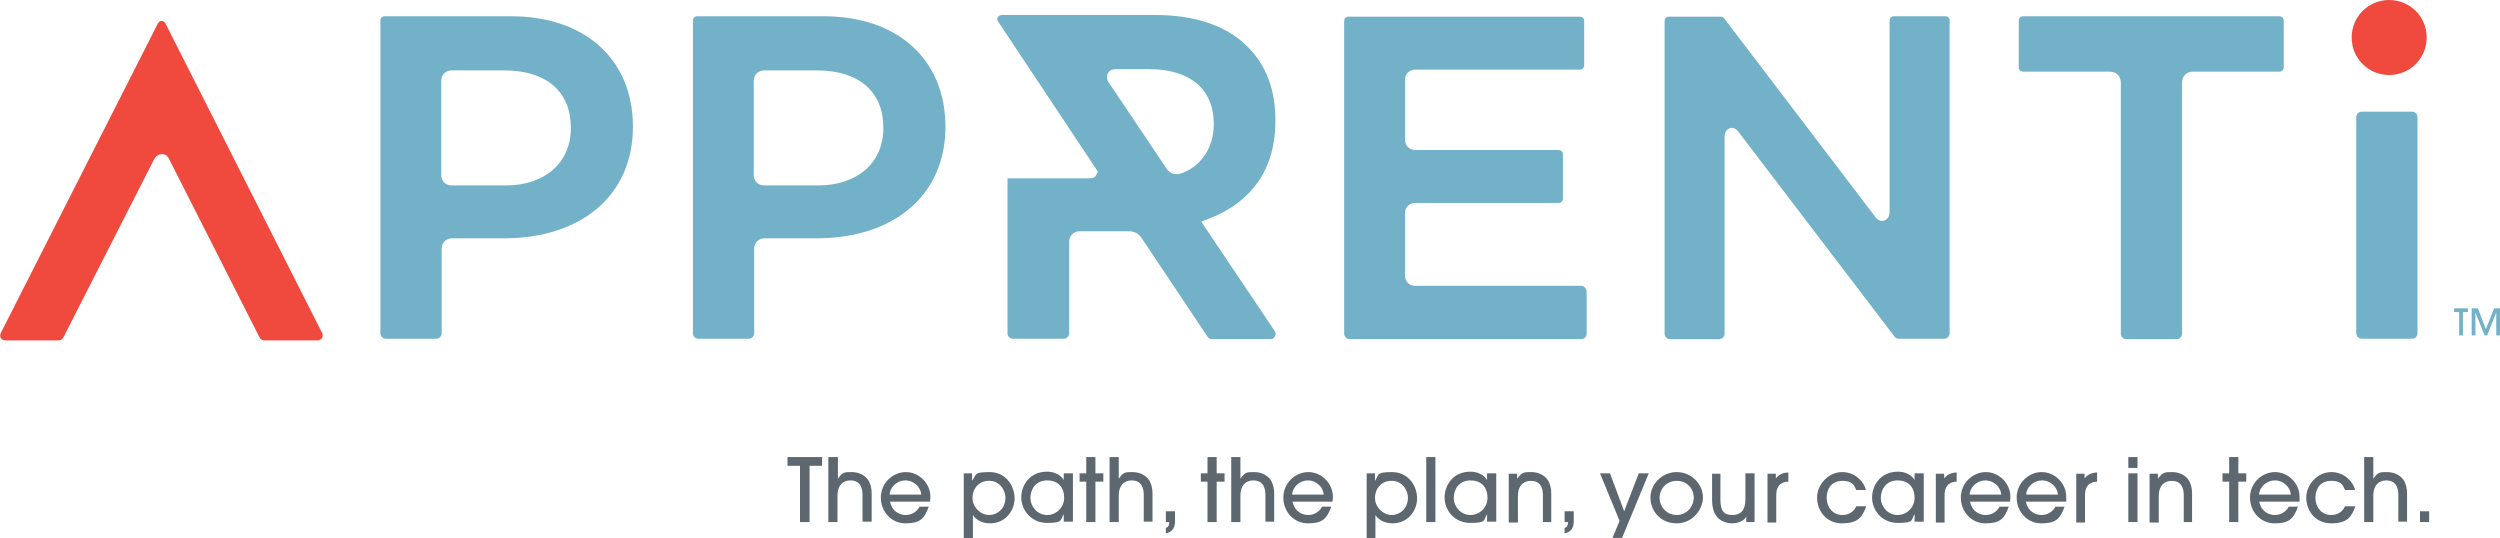 <svg viewBox="0 0 600 129.2" xmlns="http://www.w3.org/2000/svg"><g fill="#72b1c8"><path d="m122.6 3.9h-30.3c-.6 0-1 .5-1 1v75.1c0 .7.6 1.3 1.3 1.3h12.1c.7 0 1.3-.6 1.3-1.3v-20.3c0-1.7 1.3-2.5 2.5-2.5h12.4c18.8 0 31-10.5 31-26.7v-.3c-.1-16-11.5-26.3-29.3-26.3m14.4 26.9c0 8.2-6.2 13.7-15.6 13.7h-13c-1.7 0-2.5-1.3-2.5-2.5v-22.6c0-1.7 1.3-2.5 2.5-2.5h12.7c10 0 15.9 5.1 15.9 13.7z"/><path d="m197.6 3.9h-30.3c-.6 0-1 .5-1 1v75.1c0 .7.6 1.3 1.3 1.3h12.1c.7 0 1.3-.6 1.3-1.3v-20.3c0-1.7 1.3-2.5 2.5-2.5h12.4c18.8 0 31-10.5 31-26.7v-.3c-.1-16-11.5-26.3-29.3-26.3m14.4 26.9c0 8.2-6.2 13.7-15.6 13.7h-13c-1.7 0-2.5-1.3-2.5-2.5v-22.6c0-1.7 1.3-2.5 2.5-2.5h12.7c10 0 15.9 5.1 15.9 13.7z"/><path d="m379.5 68.6h-39.8c-1.7 0-2.5-1.3-2.5-2.5v-14.9c0-1.7 1.3-2.5 2.5-2.5h34.4c.6 0 1-.5 1-1v-10.7c0-.6-.5-1-1-1h-34.4c-1.7 0-2.5-1.3-2.5-2.5v-14.3c0-1.7 1.3-2.5 2.5-2.5h39.5c.6 0 1-.5 1-1v-10.7c0-.6-.5-1-1-1h-55.6c-.6 0-1 .5-1 1v75.1c0 .7.6 1.3 1.3 1.3h55.6c.7 0 1.3-.6 1.3-1.3v-10.1c-.1-.8-.6-1.4-1.3-1.4"/><path d="m466.9 3.9h-12.4c-.6 0-1 .5-1 1v46c0 1.4-.8 1.8-1.2 2-.8.3-1.6 0-2.2-.8l-36.3-47.7c-.2-.2-.5-.4-.8-.4h-12.5c-.6 0-1 .5-1 1v75.1c0 .7.6 1.3 1.3 1.3h11.8c.7 0 1.3-.6 1.3-1.3v-47.3c0-1.4.8-1.8 1.2-2s.4-.1.5-.1c.6 0 1.2.3 1.6.9l37.5 49.2c.2.3.6.5 1 .5h10.9c.7 0 1.3-.6 1.3-1.3v-75.1c.1-.5-.4-1-1-1"/><path d="m547.1 3.9h-61.6c-.6 0-1 .5-1 1v11.3c0 .6.5 1 1 1h20.9c1.7 0 2.6 1.3 2.6 2.6v60.3c0 .7.6 1.3 1.3 1.3h12.1c.7 0 1.3-.6 1.3-1.3v-60.3c0-1.7 1.3-2.6 2.5-2.6h20.9c.6 0 1-.5 1-1v-11.2c0-.6-.4-1.1-1-1.1"/><path d="m578.9 26.8h-12.1c-.7 0-1.3.6-1.3 1.3v51.9c0 .7.6 1.3 1.3 1.3h12.1c.7 0 1.3-.6 1.3-1.3v-51.9c0-.7-.6-1.3-1.3-1.3"/><path d="m277.3 3.6h-36.9c-.5 0-.8.4-.9.5-.1.2-.3.6 0 1l24 36.1-.4.8c-.4.8-1.1.8-2.4.8h-18.9v37.2c0 .7.6 1.3 1.3 1.3h12.2c.7 0 1.3-.6 1.3-1.3v-22c0-1.2.9-2.5 2.5-2.5h11.9c.2 0 1.9 0 2.9 1.5l15.9 23.8c.2.4.6.6 1.1.6h14c.7 0 1-.5 1.1-.7s.3-.7-.1-1.3l-17.6-26.2 1.8-.7c7.3-2.8 16-9.1 16-23.5v-.2c0-7.1-2.2-13.1-6.5-17.4-4.9-5.1-12.6-7.8-22.3-7.8m14 26.3c0 5.6-3.2 10.3-8.1 11.8-.3.1-.5.1-.8.1-.9 0-1.8-.4-2.4-1.3l-13.9-20.7c-.4-.5-.6-1.4-.2-2.2.2-.4.7-1 1.9-1h8c9.8 0 15.5 4.8 15.5 13.1z"/></g><path d="m39.7 5.6c-.3-.5-.7-.6-.9-.6s-.6.1-.9.6l-37.7 74.3c-.3.6-.1 1.1 0 1.2.1.2.4.6 1.1.6h12.8c.5 0 .9-.3 1.1-.7l21.8-42.8c.3-.6 1-1.2 1.8-1.2s1.3.2 1.8 1.2l21.7 42.8c.2.4.7.7 1.1.7h12.8c.6 0 1-.4 1.1-.6s.3-.7 0-1.2z" fill="#f0493e"/><path d="m573.4 18c5 0 9-4 9-9s-4-9-9-9-9 4-9 9 4 9 9 9" fill="#f0493e"/><path d="m194.3 125.3v-13.5h3v-2.1h-8.3v2.1h3v13.5zm14.9 0v-6.9c0-1.3-.3-2.2-.7-3-.8-1.3-2.3-2.1-4.1-2.1s-2.2 0-3.3 1.6v-5.2h-2.3v15.6h2.2v-6.4c0-2.3 1.2-3.6 3.1-3.6 2.9 0 2.9 2.7 2.9 3.6v6.3h2.2zm14-4.9c0-.1.1-.7.1-1.1 0-3.4-2.8-6-5.9-6s-6 2.6-6 6.1 2.6 6.2 5.9 6.2 4.5-.9 5.6-4h-2.2c-.5 1-1.7 2-3.3 2s-3.3-.9-3.8-3.2zm-9.7-1.7c.1-1.7 1.7-3.4 3.8-3.4s3.7 1.7 3.8 3.4zm17.8 10.5h2.2v-5.6c.4.7 1.7 2 4.1 2 3.7 0 5.9-3 5.9-6s-2.1-6.3-6-6.3-3.1.6-4.2 2.1v-1.8h-2zm10-9.7c0 2.5-1.9 4.1-3.9 4.1s-4-1.8-4-4.1 1.6-4.1 3.9-4.1c2.4-.1 4 2 4 4.1m16.2 5.8v-11.7h-2.2v1.6c-.8-1.3-2.3-2-4-2-4.2 0-6.2 3.3-6.2 6.2s2.3 6.1 6.2 6.1 3.1-.7 4-2.1v1.8h2.2zm-2.1-5.8c0 2.2-1.8 4.1-4.1 4.1s-4-2-4-4.1 1.3-4.2 4-4.2 4.1 1.7 4.1 4.2m7.5-3.9h1.9v-2h-1.9v-3.9h-2.2v3.9h-1.6v2h1.6v9.7h2.2zm13.7 9.7v-6.9c0-1.3-.3-2.2-.7-3-.8-1.3-2.3-2.1-4.1-2.1s-2.2 0-3.3 1.6v-5.2h-2.2v15.6h2.2v-6.4c0-2.3 1.2-3.6 3.1-3.6 2.9 0 2.9 2.7 2.9 3.6v6.3h2.1zm5.4-2.6h-2.2v2.6h.8v.2c0 .9-.5 1.1-.8 1.2v1.3c2.1-.4 2.2-2.1 2.2-2.9zm10-7.1h1.9v-2h-1.9v-3.9h-2.2v3.9h-1.6v2h1.6v9.7h2.2zm13.8 9.7v-6.9c0-1.3-.3-2.2-.7-3-.8-1.3-2.3-2.1-4.1-2.1s-2.2 0-3.3 1.6v-5.2h-2.2v15.6h2.2v-6.4c0-2.3 1.2-3.6 3.1-3.6 2.9 0 2.9 2.7 2.9 3.6v6.3h2.1zm14-4.9c0-.1.1-.7.1-1.1 0-3.4-2.8-6-5.9-6s-6 2.6-6 6.1 2.6 6.2 5.9 6.2 4.5-.9 5.6-4h-2.2c-.5 1-1.7 2-3.3 2s-3.3-.9-3.8-3.2zm-9.7-1.7c.1-1.7 1.7-3.4 3.8-3.4s3.7 1.7 3.8 3.4zm17.8 10.5h2.2v-5.6c.4.7 1.7 2 4.1 2 3.7 0 5.9-3 5.9-6s-2.1-6.3-6-6.3-3.1.6-4.1 2.1v-1.8h-2v15.6zm10-9.7c0 2.5-1.9 4.1-3.9 4.1s-4-1.8-4-4.1 1.6-4.1 3.9-4.1c2.4-.1 4 2 4 4.1m6.6-9.8h-2.2v15.6h2.2zm14.6 15.6v-11.7h-2.2v1.6c-.8-1.3-2.3-2-4-2-4.2 0-6.2 3.3-6.2 6.2s2.2 6.1 6.2 6.1 3.1-.7 4-2.1v1.8h2.2zm-2.1-5.8c0 2.2-1.8 4.1-4.1 4.1s-4-2-4-4.1 1.3-4.2 4-4.2 4.1 1.7 4.1 4.2m15.3 5.8v-6.9c0-1.3-.3-2.2-.7-3-.8-1.3-2.3-2.1-4.1-2.1s-2.2 0-3.4 1.6v-1.2h-2v11.7h2.2v-6.4c0-2.3 1.2-3.6 3.1-3.6 2.9 0 2.9 2.7 2.9 3.6v6.3zm5.4-2.6h-2.2v2.6h.8v.2c0 .9-.5 1.1-.8 1.2v1.3c2.1-.4 2.2-2.1 2.2-2.9zm18-9.1h-2.4l-3.5 9.1-3.4-9.1h-2.4l4.7 11.4-1.7 4.1h2.3zm13 5.8c0-3.3-2.8-6.1-6.3-6.1s-6.3 2.9-6.3 6.1 2.4 6.2 6.3 6.2 6.3-3.4 6.3-6.2m-2.2 0c0 2.2-1.7 4.2-4.1 4.2s-4.1-2-4.1-4.1 1.6-4.1 4.1-4.1 4.1 1.9 4.1 4m4.4-5.8v6.3c0 2.3.6 3.6 1.5 4.5.8.7 2 1.2 3.3 1.2s2.8-.5 3.4-1.6v1.3h2v-11.7h-2.2v6.3c0 2.6-1.2 3.7-3.1 3.7s-2.9-.8-2.9-3.6v-6.3h-2zm15.4 11.7v-6.4c0-1.7.6-2.5 1.3-2.9.5-.3 1.2-.4 1.6-.4v-2.2c-.5 0-2 .1-3 1.4v-1.1h-2v11.7h2.1zm21.5-7.8c-.4-1.7-2.4-4.2-5.7-4.2s-6 3-6 6.1 2.1 6.2 6 6.2 4.9-1.6 5.8-4.1h-2.4c-.5 1.2-1.7 2.1-3.3 2.1-2.5 0-3.8-2.1-3.8-4.1s1-4.1 3.8-4.1 2.9 1.5 3.3 2.2h2.3zm13.9 7.8v-11.7h-2.2v1.6c-.8-1.3-2.3-2-4-2-4.2 0-6.2 3.3-6.2 6.2s2.2 6.1 6.2 6.1 3.1-.7 4-2.1v1.8h2.2zm-2.2-5.8c0 2.2-1.8 4.1-4.1 4.1s-4-2-4-4.1 1.3-4.2 4-4.2 4.1 1.7 4.1 4.2m7.2 5.8v-6.4c0-1.7.6-2.5 1.3-2.9.5-.3 1.2-.4 1.6-.4v-2.2c-.5 0-2 .1-3 1.4v-1.1h-2v11.7h2.1zm15.7-4.9c0-.1.1-.7.1-1.1 0-3.4-2.8-6-5.9-6s-6 2.6-6 6.1 2.6 6.2 5.9 6.2 4.5-.9 5.6-4h-2.2c-.5 1-1.7 2-3.3 2s-3.3-.9-3.8-3.2zm-9.7-1.7c.1-1.7 1.7-3.4 3.8-3.4s3.7 1.7 3.8 3.4zm23.2 1.7c0-.1 0-.7 0-1.1 0-3.4-2.8-6-5.9-6s-6 2.6-6 6.1 2.6 6.2 5.9 6.2 4.5-.9 5.6-4h-2.2c-.5 1-1.7 2-3.3 2s-3.3-.9-3.8-3.2h9.6zm-9.6-1.7c0-1.7 1.7-3.4 3.8-3.4s3.7 1.7 3.8 3.4zm14.1 6.6v-6.4c0-1.7.6-2.5 1.3-2.9.5-.3 1.2-.4 1.6-.4v-2.2c-.5 0-2 .1-3 1.4v-1.1h-2v11.7h2.1zm12.6-11.7h-2.2v11.7h2.2zm0-3.9h-2.2v2.6h2.2zm13.1 15.6v-6.9c0-1.3-.3-2.2-.7-3-.8-1.3-2.3-2.1-4.1-2.1s-2.2 0-3.4 1.6v-1.2h-2v11.7h2.2v-6.4c0-2.3 1.2-3.6 3.1-3.6 2.9 0 2.9 2.7 2.9 3.6v6.3zm11.1-9.7h1.9v-2h-1.9v-3.9h-2.2v3.9h-1.6v2h1.6v9.7h2.2zm14.7 4.8c0-.1 0-.7 0-1.1 0-3.4-2.8-6-5.9-6s-6 2.6-6 6.1 2.6 6.2 5.9 6.2 4.5-.9 5.6-4h-2.2c-.5 1-1.7 2-3.3 2s-3.3-.9-3.8-3.2h9.6zm-9.7-1.7c0-1.7 1.7-3.4 3.8-3.4s3.7 1.7 3.8 3.4zm23-1.2c-.4-1.7-2.4-4.2-5.7-4.2s-6 3-6 6.1 2.1 6.2 6 6.2 4.9-1.6 5.8-4.1h-2.5c-.5 1.2-1.7 2.1-3.3 2.1-2.5 0-3.8-2.1-3.8-4.1s1-4.1 3.8-4.1 2.9 1.5 3.3 2.2h2.4zm12.5 7.8v-6.9c0-1.3-.3-2.2-.7-3-.8-1.3-2.3-2.1-4.1-2.1s-2.2 0-3.3 1.6v-5.2h-2.2v15.6h2.2v-6.4c0-2.3 1.2-3.6 3.1-3.6 2.9 0 2.9 2.7 2.9 3.6v6.3h2.1zm5.3-2.6h-2.2v2.6h2.2z" fill="#5d6770"/><path d="m598.6 74-2 5-1.9-5h-1.5v6.5h.9v-5.5l2.2 5.5h.6l2.2-5.5v5.5h.9v-6.5zm-9.6 0v.9h1.2v5.6h.9v-5.6h1.2v-.9z" fill="#72b1c8"/></svg>
